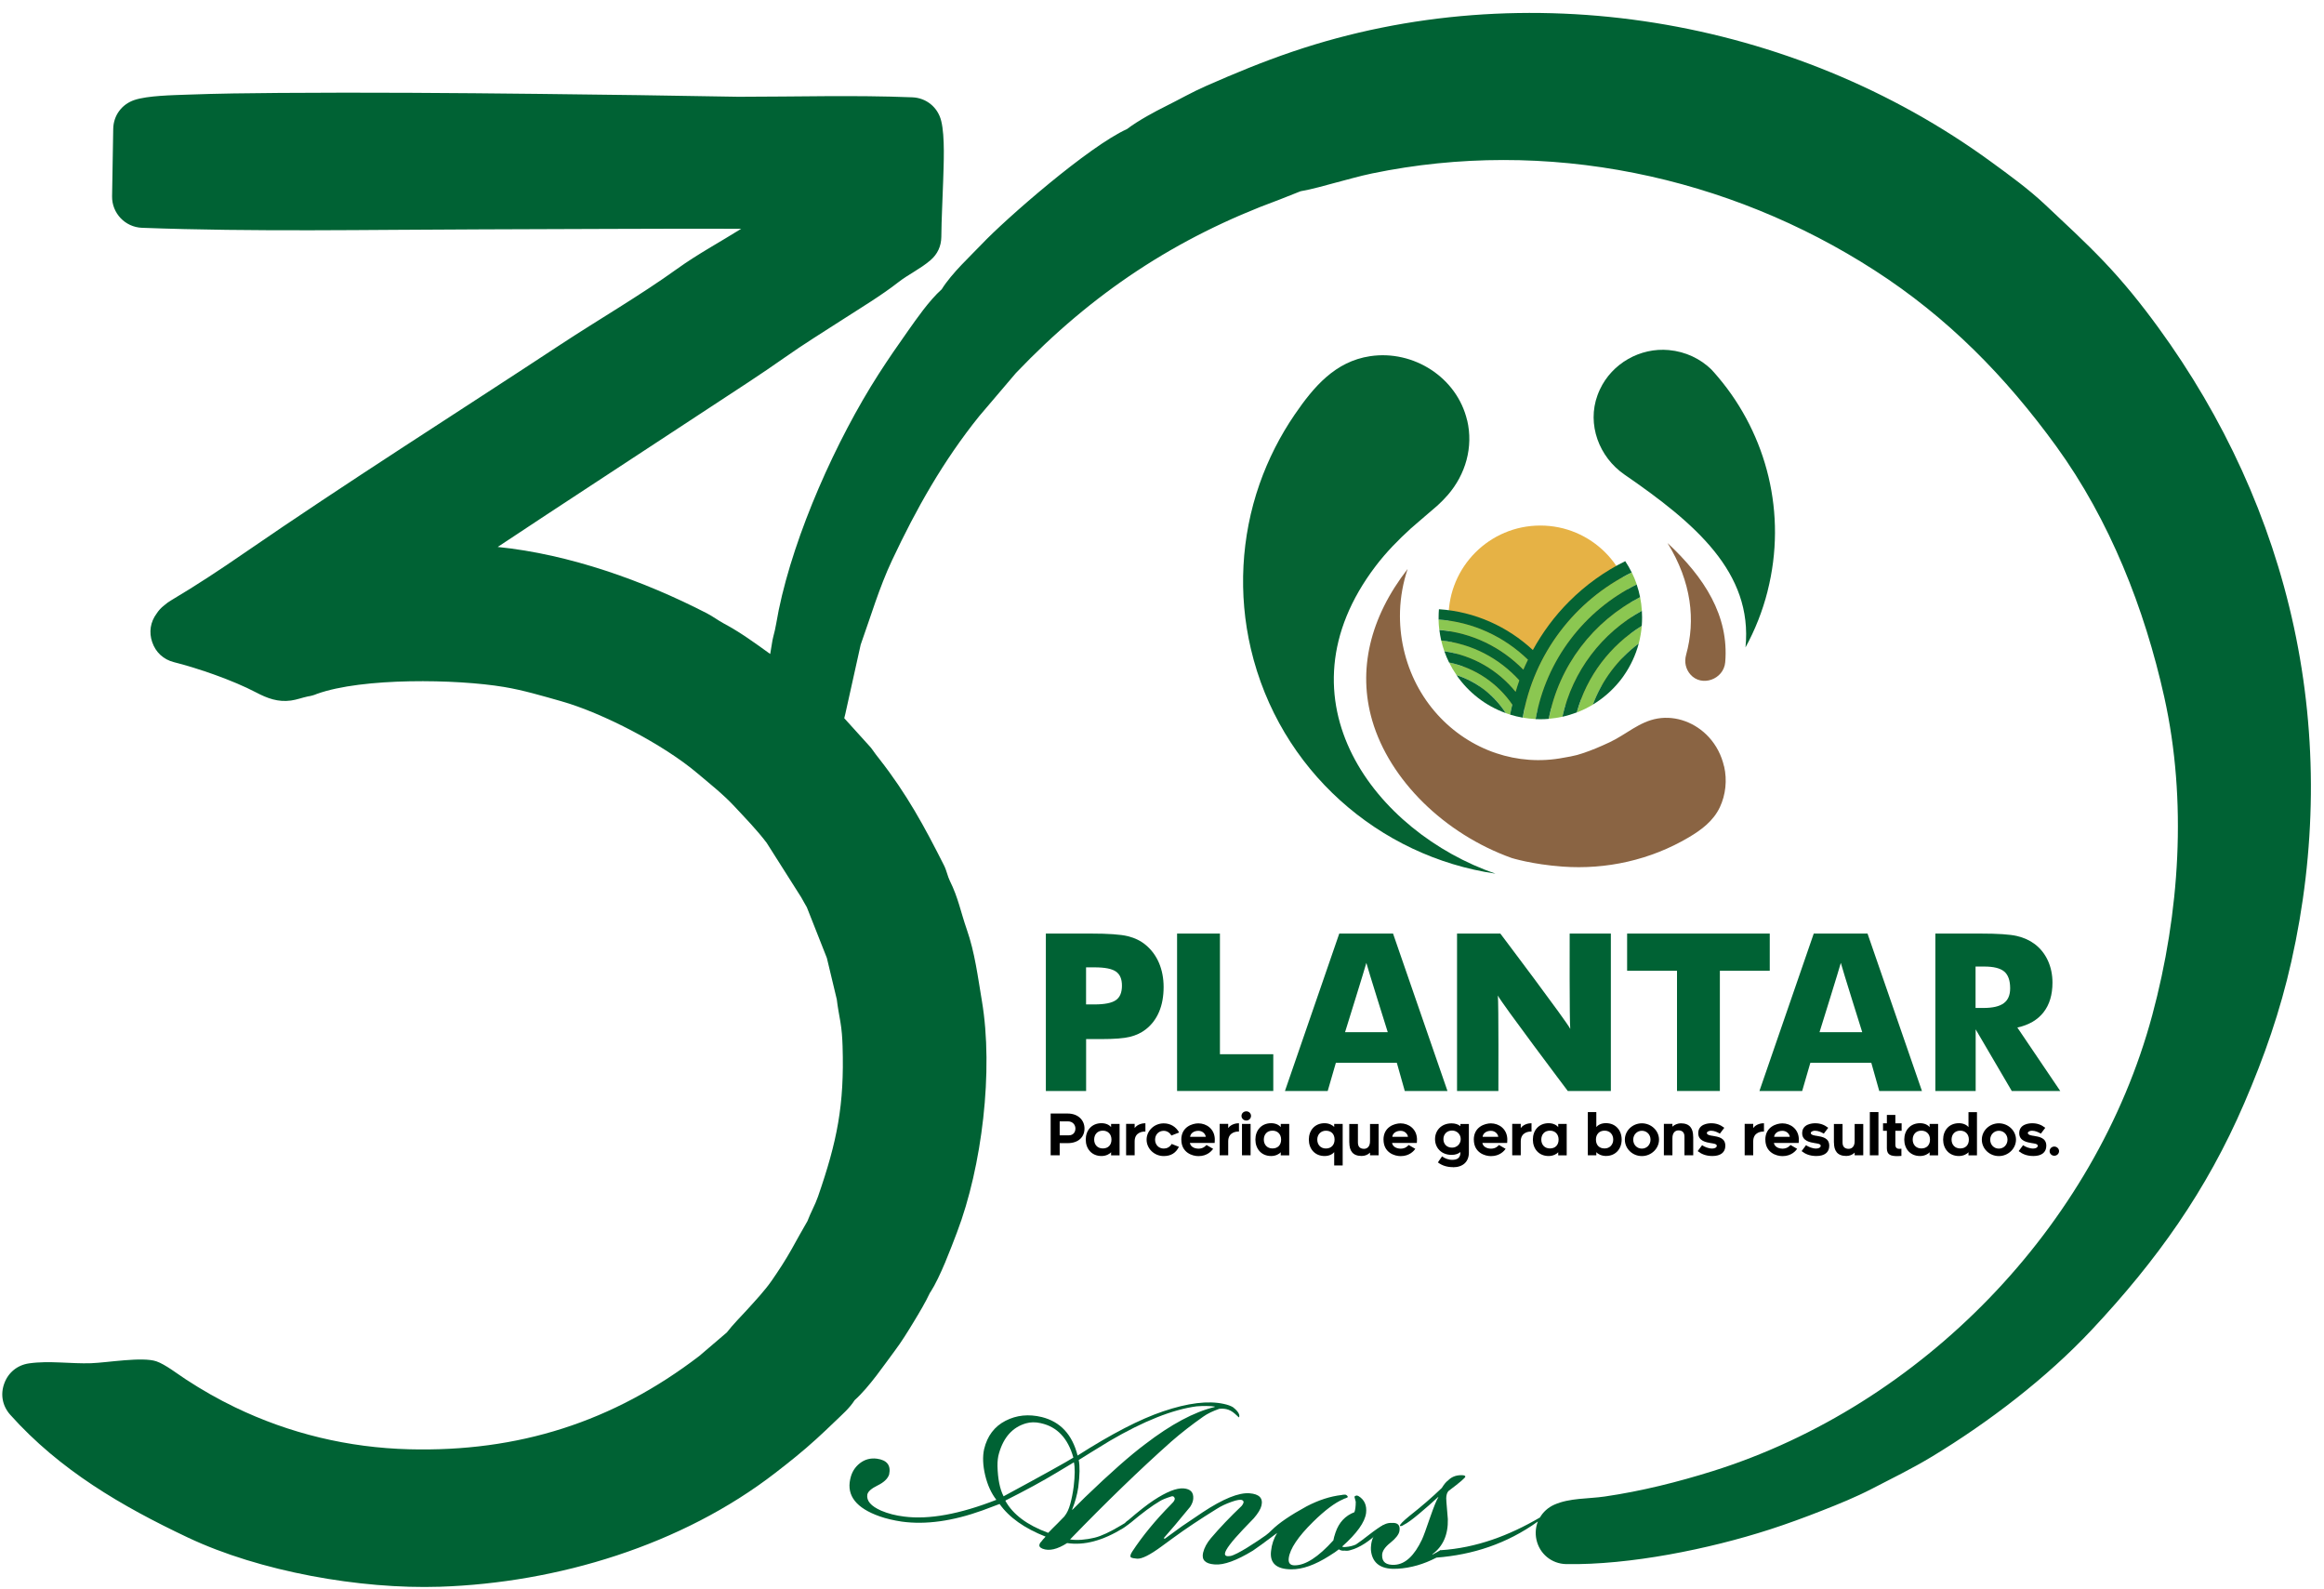 <svg xmlns="http://www.w3.org/2000/svg" id="Layer_1" viewBox="0 0 430 294"><defs><style>      .cls-1 {        fill: #8a6443;      }      .cls-2, .cls-3 {        fill: #006234;      }      .cls-4 {        fill: #e6b245;      }      .cls-5 {        fill: #056333;      }      .cls-3 {        fill-rule: evenodd;      }      .cls-6 {        fill: #8bc751;      }    </style></defs><path class="cls-4" d="M301.98,114.2c0,9.38-7.6,16.98-16.98,16.98s-16.98-7.6-16.98-16.98,7.6-16.98,16.98-16.98,16.98,7.6,16.98,16.98"></path><path class="cls-6" d="M303.77,115.77c-.09,1.11-.28,2.19-.55,3.24,0,0,0,.02,0,.03-3.82,2.85-6.8,6.77-8.49,11.31,0,0-.02,0-.03.01-.93.56-1.92,1.05-2.95,1.44,1.85-6.74,6.22-12.44,12.03-16.03"></path><path class="cls-6" d="M303.79,112.99s0,0,0-.01c-.05-.86-.17-1.7-.33-2.52-8.64,4.44-15.01,12.69-16.89,22.51.85-.07,1.69-.2,2.5-.38,0,0,0,0,.01,0,1.87-8.44,7.34-15.54,14.71-19.6Z"></path><path class="cls-6" d="M302.83,108.11s0-.02,0-.03c-.26-.75-.56-1.48-.91-2.18-10.44,5.12-18.13,15.04-20.16,26.86.77.13,1.56.22,2.37.26,0,0,0,0,.01,0,1.93-10.95,9.04-20.12,18.7-24.91Z"></path><path class="cls-6" d="M270.95,119.36c-.13-.04-.26-.07-.38-.11-.49-.14-.99-.27-1.49-.37-.17-.04-.33-.07-.5-.11-.63-.12-1.27-.23-1.92-.29.16.68.35,1.34.58,1.99t0,0c.59.08,1.18.2,1.75.34.14.03.29.07.43.11.53.14,1.06.29,1.58.46.04.01.07.02.11.03.58.2,1.15.43,1.71.68.06.03.13.06.19.09,2.9,1.34,5.43,3.33,7.43,5.78.21-.71.42-1.41.67-2.11-2.71-2.99-6.2-5.27-10.15-6.49Z"></path><path class="cls-6" d="M268.95,116.9c.52.1,1.02.21,1.53.34.17.05.35.09.52.14.57.16,1.14.34,1.69.55.07.03.15.05.22.08,3.41,1.27,6.46,3.28,8.96,5.83.26-.61.55-1.21.83-1.81-2.69-2.6-5.92-4.65-9.5-5.94-.1-.04-.2-.07-.31-.11-.57-.2-1.15-.37-1.73-.53-.18-.05-.36-.1-.54-.14-.54-.13-1.09-.24-1.64-.34-.19-.03-.38-.08-.58-.11-.73-.11-1.48-.2-2.23-.26.01.65.06,1.29.14,1.92h0c.7.06,1.39.15,2.08.27.19.03.37.07.56.11Z"></path><path class="cls-6" d="M276.41,126.6c-.09-.07-.17-.15-.26-.23-.31-.25-.64-.49-.97-.72-.22-.15-.44-.31-.66-.46-.29-.19-.59-.36-.89-.53-.3-.17-.6-.33-.9-.48-.27-.13-.54-.27-.81-.39-.38-.17-.77-.32-1.17-.46-.22-.08-.45-.17-.67-.25-.64-.21-1.29-.39-1.95-.52.4.81.86,1.59,1.37,2.33,0,0,0,0,0,0,3.79,1.22,7.01,3.74,9.12,7.04h0c.26.1.54.17.8.26.11-.62.26-1.23.39-1.85-.96-1.39-2.11-2.64-3.41-3.73Z"></path><path class="cls-5" d="M278.61,131.92c-3.73-1.34-6.91-3.83-9.12-7.03,3.79,1.22,7.01,3.74,9.12,7.03"></path><path class="cls-5" d="M301.91,105.9s0-.01-.01-.02c-.35-.72-.75-1.41-1.19-2.07-3.8,1.88-7.3,4.38-10.38,7.46-2.7,2.7-4.93,5.73-6.71,8.98-4.63-4.3-10.68-7.11-17.38-7.55-.04.5-.06,1-.06,1.51,0,.13,0,.26,0,.4h0c6.41.45,12.18,3.21,16.53,7.43-.29.61-.59,1.22-.85,1.84-4.03-4.12-9.47-6.85-15.54-7.34.08.66.2,1.31.34,1.95t0,0c5.72.59,10.79,3.33,14.45,7.37-.25.7-.47,1.41-.68,2.12-3.23-3.97-7.88-6.75-13.19-7.5.25.72.55,1.41.88,2.08,0,0,0,0,0,0,4.84.99,8.98,3.85,11.69,7.78-.14.62-.29,1.23-.4,1.86.76.23,1.53.42,2.33.56h0c2.03-11.82,9.71-21.74,20.16-26.86Z"></path><path class="cls-5" d="M294.72,130.34c1.87-1.13,3.54-2.58,4.91-4.27.09-.12.19-.23.28-.35.1-.13.2-.27.3-.4.09-.12.17-.24.26-.37,1.23-1.77,2.17-3.77,2.74-5.91-3.82,2.85-6.8,6.77-8.49,11.3Z"></path><path class="cls-5" d="M303.79,112.99c-7.37,4.06-12.84,11.16-14.71,19.6.91-.2,1.79-.47,2.64-.79,0,0,.01,0,.02,0,1.85-6.73,6.22-12.44,12.03-16.02,0,0,0-.01,0-.02.04-.51.06-1.03.06-1.55,0-.41-.02-.81-.04-1.22Z"></path><path class="cls-5" d="M303.46,110.46s0,0,0,0c-.16-.8-.37-1.58-.63-2.34-9.66,4.78-16.77,13.96-18.7,24.91.29.01.58.02.87.02.52,0,1.04-.02,1.56-.07,0,0,0,0,0,0,1.88-9.83,8.25-18.07,16.89-22.51Z"></path><path class="cls-5" d="M271.47,77.76c1.16,4.95-.29,10-3.59,13.81-.6.69-1.24,1.33-1.9,1.94-.47.43-4.11,3.5-4.93,4.24-2.36,2.15-4.59,4.43-6.52,6.97-18.89,24.85.03,49.27,22.18,56.9-21.54-3.16-40-19.12-45.27-41.6-2.36-10.07-1.81-20.72,1.61-30.49,1.6-4.56,3.8-8.9,6.53-12.88,3.5-5.1,7.46-9.79,13.93-10.76,8.01-1.2,16.08,3.92,17.95,11.88"></path><path class="cls-1" d="M318.99,141.77c-.46-2.03-1.43-3.91-2.82-5.42-2.42-2.63-6-4.02-9.48-3.43-3.4.58-5.84,2.98-8.89,4.4-1.65.77-3.31,1.49-5.04,2.05-.33.1-.65.21-.98.3h0c-.8.2-1.6.36-2.42.49-4.32.84-8.61.49-12.54-.83-8.27-2.78-14.98-9.85-17.11-19.28-.53-2.34-.74-4.67-.67-6.96,0-.02,0-.03,0-.04.09-2.69.58-5.32,1.41-7.8-.01,0,0,0,0,0-7.01,9.01-9.27,18.74-6.55,28.05,3.21,10.98,13.33,20.95,25.8,25.42,0,0,3.76,1.18,9.4,1.59,8.1.59,16.27-1.22,23.33-5.39.03-.02.07-.04.1-.06,2.31-1.37,4.48-3,5.68-5.52,1.1-2.33,1.37-5.03.8-7.55"></path><path class="cls-1" d="M308.52,100.43c4.49,7.26,5.21,14.35,3.46,20.67-.4,1.46-.02,2.72.76,3.64,2.08,2.43,6.2.95,6.47-2.24.72-8.58-3.85-15.7-10.69-22.06"></path><path class="cls-5" d="M327.05,109.36c-.94,3.71-2.33,7.19-4.09,10.41,1.4-13.89-9.38-23.02-22.38-31.97-4.73-3.25-6.98-9.31-5-14.69.13-.36.28-.71.44-1.06,2.25-4.83,7.46-7.79,12.77-7.29,3.12.29,5.82,1.62,7.84,3.57.47.51.93,1.03,1.37,1.56,8.87,10.56,12.7,25.1,9.04,39.48"></path><path class="cls-2" d="M200.95,201.82h-7.44v-29.12h8.3c3.25,0,5.53.16,6.84.48,1.31.32,2.43.86,3.34,1.63,1.07.89,1.89,2,2.46,3.33.56,1.33.85,2.82.85,4.45,0,1.74-.28,3.27-.84,4.59-.56,1.32-1.38,2.4-2.47,3.25-.82.64-1.79,1.09-2.9,1.37-1.11.28-2.9.42-5.35.42h-2.78v9.61ZM200.95,185.81h1.51c1.91,0,3.24-.26,4-.79.76-.52,1.13-1.42,1.13-2.68s-.37-2.09-1.11-2.61c-.74-.52-2.06-.78-3.94-.78h-1.59v6.84Z"></path><polygon class="cls-2" points="217.79 201.82 217.79 172.7 225.72 172.7 225.72 195.02 235.59 195.02 235.59 201.82 217.79 201.82"></polygon><path class="cls-2" d="M237.75,201.82l10.05-29.12h9.95l10.07,29.12h-7.9l-1.47-5.21h-11.28l-1.51,5.21h-7.9ZM248.87,190.94h7.9s-3.71-11.8-3.96-12.82c-.17.72-3.94,12.82-3.94,12.82Z"></path><path class="cls-2" d="M269.59,201.82v-29.12h8.01s12.36,16.37,12.94,17.64c-.16-1.21-.11-17.64-.11-17.64h7.62v29.12h-7.97s-12.37-16.41-12.94-17.66c.16,1.22.1,17.66.1,17.66h-7.66Z"></path><polygon class="cls-2" points="310.29 201.82 310.29 179.58 301.06 179.58 301.06 172.7 327.45 172.7 327.45 179.58 318.22 179.58 318.22 201.82 310.29 201.82"></polygon><path class="cls-2" d="M325.54,201.82l10.05-29.12h9.95l10.07,29.12h-7.9l-1.47-5.21h-11.28l-1.51,5.21h-7.9ZM336.66,190.94h7.9s-3.71-11.8-3.96-12.82c-.17.72-3.94,12.82-3.94,12.82Z"></path><path class="cls-2" d="M358.09,201.82v-29.12h8.3c3.25,0,5.51.15,6.79.45,1.28.3,2.38.8,3.31,1.5,1.05.8,1.85,1.81,2.42,3.04.56,1.23.85,2.59.85,4.08,0,2.25-.55,4.09-1.66,5.5-1.11,1.41-2.72,2.35-4.84,2.81l7.94,11.74h-8.97l-6.68-11.4v11.4h-7.44ZM365.53,186.46h1.47c1.71,0,2.96-.29,3.75-.88.79-.58,1.18-1.5,1.18-2.75,0-1.46-.37-2.5-1.1-3.11-.74-.62-1.97-.92-3.71-.92h-1.59v7.66Z"></path><path d="M200.66,208.76c0,1.52-1.06,2.71-3.13,2.71h-1.46v2.25h-1.67v-7.73h3.14c1.95,0,3.12,1.24,3.12,2.77M198.98,208.76c0-.66-.48-1.32-1.38-1.32h-1.53v2.58h1.7c.84,0,1.21-.62,1.21-1.26Z"></path><path d="M205.58,213.14c-.24.33-.94.71-1.77.71-1.84,0-2.92-1.36-2.92-3.04s1.08-3.03,2.92-3.03c.85,0,1.47.34,1.77.73v-.6h1.57v5.82h-1.57v-.58ZM204.05,209.16c-1,0-1.6.7-1.6,1.65s.62,1.64,1.6,1.64,1.6-.62,1.6-1.64c0-.96-.61-1.65-1.6-1.65Z"></path><path d="M209.94,211.15v2.57h-1.58v-5.82h1.58v.77c.59-.78,1.58-.89,1.99-.88v1.54c-.38-.03-1.99.04-1.99,1.81"></path><path d="M212.15,210.83c0-1.67,1.43-3.02,3.16-3.02,1.23,0,2.26.6,2.86,1.69l-1.43.56c-.35-.58-.86-.87-1.43-.87-.92,0-1.59.7-1.59,1.64s.68,1.64,1.6,1.64c.57,0,1.1-.24,1.47-.85l1.34.53c-.56,1.14-1.48,1.71-2.81,1.71-1.73,0-3.17-1.36-3.17-3.04"></path><path d="M218.57,210.83c0-2.39,2.07-3.02,3.16-3.02,1.49,0,2.98,1.02,3.04,2.89,0,.44-.03.73-.03.73h-4.59c.19.95,1.27,1.06,1.59,1.06.88,0,1.31-.48,1.49-.68l1.23.71c-.23.32-1.02,1.35-2.72,1.35-1.13,0-3.16-.65-3.16-3.04M220.19,210.3h2.91c-.06-.53-.58-1.11-1.37-1.11-.91,0-1.47.52-1.53,1.11Z"></path><path d="M227.25,211.15v2.57h-1.58v-5.82h1.58v.77c.59-.78,1.58-.89,1.99-.88v1.54c-.38-.03-1.99.04-1.99,1.81"></path><path d="M230.6,207.29c-.49,0-.89-.38-.89-.86s.4-.85.89-.85.87.38.87.85-.39.86-.87.86M229.8,207.91h1.59v5.81h-1.59v-5.81Z"></path><path d="M236.97,213.14c-.24.33-.94.71-1.77.71-1.84,0-2.92-1.36-2.92-3.04s1.08-3.03,2.92-3.03c.85,0,1.47.34,1.77.73v-.6h1.57v5.82h-1.57v-.58ZM235.44,209.16c-1,0-1.6.7-1.6,1.65s.62,1.64,1.6,1.64,1.6-.62,1.6-1.64c0-.96-.61-1.65-1.6-1.65Z"></path><path d="M248.43,207.9v7.69h-1.57v-2.47c-.3.39-.92.73-1.77.73-1.84,0-2.92-1.36-2.92-3.04s1.08-3.03,2.92-3.03c.82,0,1.52.38,1.77.71v-.58h1.57ZM245.33,209.17c-.97,0-1.6.72-1.6,1.64s.59,1.65,1.6,1.65,1.6-.69,1.6-1.65c0-1.02-.61-1.64-1.6-1.64Z"></path><path d="M249.65,211.36v-3.44h1.6v3.44c0,.89.53,1.16,1.13,1.16.44,0,1.15-.26,1.11-1.52v-3.08h1.59v5.8h-1.59v-.5c-.38.39-.94.62-1.55.62-1.67,0-2.28-.98-2.28-2.49"></path><path d="M255.98,210.83c0-2.39,2.07-3.02,3.16-3.02,1.49,0,2.98,1.02,3.04,2.89,0,.44-.03.73-.03.73h-4.59c.19.95,1.27,1.06,1.59,1.06.88,0,1.31-.48,1.49-.68l1.23.71c-.23.32-1.02,1.35-2.72,1.35-1.13,0-3.16-.65-3.16-3.04M257.6,210.3h2.91c-.06-.53-.58-1.11-1.37-1.11-.91,0-1.47.52-1.53,1.11Z"></path><path d="M268.83,215.91c-1.09,0-2.04-.3-2.78-.88l.77-1.12c.45.36,1.16.67,1.98.65,1.26-.03,1.41-.81,1.41-1.35v-.09c-.41.34-.95.52-1.63.52-1.9,0-3.06-1.31-3.06-2.91s1.15-2.92,3.06-2.92c.68,0,1.22.18,1.63.52v-.41h1.57v5.3c0,1.67-1.08,2.71-2.94,2.71M270.27,210.72c0-.9-.7-1.58-1.6-1.58-.97,0-1.6.69-1.6,1.58s.59,1.58,1.6,1.58c.9,0,1.6-.69,1.6-1.58Z"></path><path d="M272.69,210.83c0-2.39,2.07-3.02,3.16-3.02,1.49,0,2.98,1.02,3.04,2.89,0,.44-.03.73-.03.73h-4.59c.19.95,1.27,1.06,1.59,1.06.88,0,1.31-.48,1.49-.68l1.23.71c-.23.32-1.02,1.35-2.72,1.35-1.13,0-3.16-.65-3.16-3.04M274.31,210.3h2.91c-.06-.53-.58-1.11-1.37-1.11-.91,0-1.47.52-1.53,1.11Z"></path><path d="M281.38,211.15v2.57h-1.58v-5.82h1.58v.77c.59-.78,1.58-.89,1.99-.88v1.54c-.38-.03-1.99.04-1.99,1.81"></path><path d="M288.31,213.14c-.24.33-.94.71-1.77.71-1.84,0-2.92-1.36-2.92-3.04s1.08-3.03,2.92-3.03c.85,0,1.47.34,1.77.73v-.6h1.57v5.82h-1.57v-.58ZM286.78,209.16c-1,0-1.6.7-1.6,1.65s.62,1.64,1.6,1.64,1.6-.62,1.6-1.64c0-.96-.61-1.65-1.6-1.65Z"></path><path d="M293.79,213.72v-8h1.57v2.78c.3-.39.92-.73,1.77-.73,1.84,0,2.92,1.36,2.92,3.04s-1.08,3.03-2.92,3.03c-.82,0-1.52-.38-1.77-.71v.58h-1.57ZM296.89,212.45c.97,0,1.6-.72,1.6-1.64s-.59-1.65-1.6-1.65-1.6.69-1.6,1.65c0,1.02.61,1.64,1.6,1.64Z"></path><path d="M300.64,210.82c0-1.66,1.42-3.02,3.15-3.02s3.17,1.36,3.17,3.02-1.44,3.04-3.17,3.04-3.15-1.35-3.15-3.04M302.19,210.82c0,.96.69,1.66,1.6,1.66s1.6-.72,1.6-1.66-.7-1.64-1.6-1.64-1.6.72-1.6,1.64Z"></path><path d="M313.29,210.28v3.44h-1.62v-3.44c0-.9-.51-1.17-1.12-1.17-.43,0-1.14.26-1.11,1.53v3.08h-1.58v-5.82h1.58v.52c.39-.39,1.04-.62,1.55-.62,1.68,0,2.29.97,2.29,2.49"></path><path d="M314.11,212.95l.82-1.1c.45.31,1.18.62,1.88.62.49,0,.84-.22.84-.52,0-.39-.81-.43-1.12-.49-.79-.14-2.31-.37-2.31-1.83,0-1.7,1.84-1.84,2.4-1.84.92,0,1.66.26,2.42.84l-.82,1.08c-.43-.25-1-.54-1.65-.54-.31,0-.76.15-.76.43,0,.39.85.49,1.1.52.98.17,2.32.34,2.32,1.84,0,1.21-.87,1.89-2.39,1.89-1.25,0-2.09-.4-2.73-.91"></path><path d="M324.39,211.15v2.57h-1.58v-5.82h1.58v.77c.59-.78,1.58-.89,1.99-.88v1.54c-.38-.03-1.99.04-1.99,1.81"></path><path d="M326.63,210.83c0-2.39,2.07-3.02,3.16-3.02,1.49,0,2.98,1.02,3.04,2.89,0,.44-.03.73-.03.73h-4.59c.19.95,1.27,1.06,1.59,1.06.88,0,1.31-.48,1.49-.68l1.23.71c-.23.32-1.02,1.35-2.72,1.35-1.13,0-3.16-.65-3.16-3.04M328.25,210.3h2.91c-.06-.53-.58-1.11-1.37-1.11-.91,0-1.47.52-1.53,1.11Z"></path><path d="M333.34,212.95l.82-1.1c.46.31,1.18.62,1.88.62.49,0,.84-.22.84-.52,0-.39-.81-.43-1.12-.49-.79-.14-2.31-.37-2.31-1.83,0-1.7,1.84-1.84,2.4-1.84.92,0,1.66.26,2.42.84l-.82,1.08c-.43-.25-1-.54-1.65-.54-.31,0-.76.15-.76.43,0,.39.85.49,1.1.52.98.17,2.32.34,2.32,1.84,0,1.21-.87,1.89-2.39,1.89-1.25,0-2.09-.4-2.73-.91"></path><path d="M339.32,211.36v-3.44h1.6v3.44c0,.89.53,1.16,1.13,1.16.44,0,1.15-.26,1.11-1.52v-3.08h1.59v5.8h-1.59v-.5c-.38.39-.94.62-1.55.62-1.67,0-2.28-.98-2.28-2.49"></path><rect x="345.97" y="205.72" width="1.59" height="8"></rect><path d="M350.69,211.65c0,.32.01.87.72.87.18,0,.31-.01.4-.02v1.33c-.19.02-.49.04-.71.04-1.23,0-1.98-.22-1.98-1.45v-3.23h-.71v-1.39h.71v-1.55h1.57v1.55h1.16v1.39h-1.16v2.45Z"></path><path d="M357.03,213.14c-.24.33-.94.71-1.77.71-1.84,0-2.92-1.36-2.92-3.04s1.08-3.03,2.92-3.03c.85,0,1.47.34,1.77.73v-.6h1.57v5.82h-1.57v-.58ZM355.5,209.16c-1,0-1.6.7-1.6,1.65s.62,1.64,1.6,1.64,1.6-.62,1.6-1.64c0-.96-.61-1.65-1.6-1.65Z"></path><path d="M364.22,213.14c-.24.33-.94.71-1.77.71-1.84,0-2.92-1.36-2.92-3.04s1.08-3.03,2.92-3.03c.85,0,1.47.34,1.77.73v-2.78h1.57v8h-1.57v-.58ZM362.69,209.16c-1,0-1.6.7-1.6,1.65s.62,1.64,1.6,1.64,1.6-.62,1.6-1.64c0-.96-.61-1.65-1.6-1.65Z"></path><path d="M366.69,210.82c0-1.66,1.42-3.02,3.15-3.02s3.17,1.36,3.17,3.02-1.44,3.04-3.17,3.04-3.15-1.35-3.15-3.04M368.24,210.82c0,.96.69,1.66,1.6,1.66s1.6-.72,1.6-1.66-.7-1.64-1.6-1.64-1.6.72-1.6,1.64Z"></path><path d="M373.5,212.95l.82-1.1c.45.31,1.18.62,1.88.62.49,0,.84-.22.84-.52,0-.39-.81-.43-1.12-.49-.79-.14-2.31-.37-2.31-1.83,0-1.7,1.84-1.84,2.4-1.84.92,0,1.66.26,2.42.84l-.82,1.08c-.43-.25-1-.54-1.65-.54-.31,0-.76.15-.76.43,0,.39.85.49,1.1.52.98.17,2.32.34,2.32,1.84,0,1.21-.87,1.89-2.39,1.89-1.25,0-2.09-.4-2.73-.91"></path><path d="M380.1,213.8c-.48,0-.87-.38-.87-.85s.39-.85.87-.85.88.39.88.85-.39.85-.88.85"></path><path class="cls-3" d="M237.57,282.18s-.07.01-.11.03l.13-.13v.08s-.02.03-.02.03Z"></path><path class="cls-3" d="M224.77,289.41c1.69.13,4.04-.73,7.05-2.56.66-.43,2.15-1.52,4.48-3.27-.63,1.03-1,2.14-1.12,3.32-.28,2.25.97,3.39,3.74,3.41,2.05.02,4.39-.81,7.02-2.48.82-.51,1.42-.91,1.78-1.22.31.21.66.29,1.07.24.36.05.69.03,1-.07,1.75-.45,3.63-1.66,5.64-3.64.57-.56.78-.89.62-.99-.1-.1-.77.3-2.01,1.21-1.7,1.32-2.76,2.1-3.17,2.36-.57.25-1.18.4-1.85.45-.31.05-.54.02-.69-.08,2.74-2.44,4.21-4.5,4.43-6.19.17-1.43-.31-2.49-1.43-3.16-.26-.11-.43-.11-.54,0-.15.05-.21.13-.16.23.05.15.12.44.22.85,0,.87-.09,1.51-.25,1.92-1.7.65-2.86,1.9-3.49,3.74-.21.61-.34,1.1-.4,1.46-2.79,3.1-5.19,4.65-7.19,4.63-.82,0-1.18-.45-1.07-1.32.22-1.74,1.72-3.98,4.51-6.73,2.17-2.13,4.03-3.53,5.57-4.18.05-.05.21-.11.46-.19.26-.08.39-.16.39-.27-.1-.21-.25-.34-.46-.39-.31,0-.54.02-.69.07-2.1.24-4.26.94-6.48,2.1-2.97,1.62-5.12,3.08-6.43,4.38-.35.35-.72.69-1.12.98-1.55,1.1-5.34,3.64-6.58,3.83-.68.1-1-.05-.97-.46.05-.66,1.16-2.15,3.34-4.45,1.23-1.3,1.9-1.99,2.01-2.09.79-.92,1.26-1.7,1.41-2.36.31-1.36-.43-2.11-2.22-2.25-1.99-.15-4.88,1.02-8.67,3.52-.92.6-2.19,1.46-3.81,2.57l-3.18,2.31-.22-.09c1.12-1.25,2.76-3.19,4.9-5.8.35-.54.54-1.04.57-1.5.09-1.18-.51-1.81-1.78-1.91-1.33-.1-3.18.64-5.56,2.21-1.19.78-2.75,2.01-4.67,3.66-.43.28-.66.52-.67.72,0,.05.02.1.06.16.14.16.49.04,1.03-.39,2.19-1.84,3.99-3.17,5.39-3.99.43-.28,1.17-.58,2.23-.91.21-.04.36.03.45.19.24.27.05.71-.56,1.28-2.89,2.92-5.29,5.84-7.21,8.76-.35.54-.43.91-.23,1.07.2.12.58.2,1.14.24.87.06,2.36-.68,4.49-2.25l2.12-1.55c2.39-1.75,5.1-3.55,8.11-5.41.81-.52,1.73-.95,2.76-1.31,1.03-.37,1.69-.46,1.99-.29.2.12.26.28.2.48-.07.2-.18.4-.35.59-2.16,2.05-4.05,4.04-5.69,5.97-.73.87-1.21,1.76-1.43,2.67-.3,1.31.39,2.03,2.07,2.16h.08Z"></path><path class="cls-3" d="M231.64,262.2s0,0,0,0h0Z"></path><path class="cls-3" d="M172.1,239.08c-.9,1.91-1.97,3.69-3.07,5.5-1.08,1.78-2.23,3.65-3.48,5.31-1.83,2.43-4.7,6.7-7.42,9.13-.96,1.51-2.28,2.62-3.63,3.93-1.15,1.12-2.32,2.21-3.5,3.29-2.43,2.22-4.92,4.2-7.52,6.21-17.32,13.4-40.31,20.36-62.09,21.08-14.76.48-33.32-2.81-46.62-9.1-12.27-5.8-23.73-12.49-32.87-22.71-1.45-1.62-1.86-3.75-1.11-5.79.74-2.04,2.43-3.41,4.58-3.72,3.73-.54,7.74.1,11.5-.03,3.03-.11,9.47-1.23,12.06-.35,1.63.55,3.99,2.39,5.5,3.37,2.91,1.9,5.92,3.62,9.05,5.13,10.1,4.88,21.01,7.48,32.22,7.77,20.16.52,37.72-5.02,53.7-17.27l5.07-4.33c1.1-1.44,2.75-3.09,3.7-4.14,1.53-1.69,3.35-3.62,4.64-5.49,1.31-1.9,2.56-3.81,3.69-5.83.97-1.73,1.9-3.45,2.9-5.15.59-1.58,1.41-2.97,1.95-4.53,3.54-10.22,4.89-16.91,4.55-27.81-.05-1.54-.15-3.03-.41-4.55-.24-1.39-.5-2.72-.66-4.12l-1.84-7.67-3.7-9.37c-.34-.63-.7-1.19-1.04-1.84l-6.4-10.09c-1.8-2.38-3.98-4.61-6.01-6.79-2.04-2.19-4.56-4.18-6.86-6.12-6.15-5.21-17.43-11.11-25.2-13.3-3.48-.98-6.98-2.03-10.54-2.62-8.75-1.46-26.15-1.76-34.62,1.29-.27.12-.54.21-.83.29-.27.08-.54.13-.81.17-1.06.22-2.04.61-3.13.76-2.41.34-4.4-.41-6.49-1.51-4.21-2.21-10.57-4.42-15.19-5.59-1.92-.49-3.35-1.8-4-3.68-.65-1.86-.35-3.75.82-5.32.36-.56.82-1.06,1.35-1.47.48-.42.85-.68,1.4-1.01,4.63-2.75,8.93-5.59,13.37-8.65,19.22-13.23,38.96-25.69,58.45-38.52,7.17-4.72,14.81-9.13,21.76-14.13,3.77-2.71,7.9-4.93,11.83-7.39-16.07-.05-32.14.08-48.2.11-20.89.05-41.8.49-62.68-.29-3.12-.12-5.58-2.71-5.53-5.83l.21-12.46c.04-2.48,1.57-4.56,3.92-5.35,2.45-.82,7.11-.89,9.73-.99,5.69-.21,11.4-.28,17.09-.32,16.05-.12,32.11,0,48.16.18,12.26.13,24.53.31,36.79.53,10.72,0,21.45-.33,32.16.1,2.59.1,4.73,1.84,5.35,4.37.72,2.91.45,8.07.36,11.13-.1,3.43-.31,6.9-.34,10.33-.02,1.71-.7,3.18-2,4.3-1.9,1.63-4.07,2.61-5.97,4.09-3.12,2.44-6.95,4.74-10.3,6.9-3.55,2.29-7.23,4.56-10.67,6.99-4.43,3.13-9.08,6.11-13.61,9.09-7.19,4.73-14.4,9.45-21.6,14.17-5.98,3.92-11.97,7.85-17.93,11.81,13.28,1.34,27.02,6.26,38.68,12.26,1.12.58,2.1,1.33,3.18,1.91,2.95,1.56,5.8,3.64,8.56,5.63l.42-2.53c.04-.22.08-.41.14-.63.46-1.61.68-3.33,1.02-4.98,2.93-14.17,10.65-31.44,18.47-43.62,1.76-2.74,3.64-5.47,5.53-8.13,1.43-2.01,3.79-5.46,6.15-7.57,1.88-3.02,5.44-6.27,7.38-8.32,4.49-4.75,19.89-18.17,26.9-21.32,2.14-1.63,5.37-3.34,7.09-4.19,2.54-1.26,4.97-2.66,7.57-3.8,5.39-2.37,10.39-4.44,15.98-6.34,43.08-14.62,92.57-6.37,129.23,20.37,3.39,2.47,6.96,5.06,10.01,7.93,3.65,3.44,7.37,6.85,10.83,10.48,3.69,3.86,6.97,7.94,10.11,12.25,12.1,16.6,20.77,35.34,25.1,55.44,4.41,20.48,4.11,41.43-.48,61.86-2.06,9.18-4.99,17.56-8.7,26.17-6.98,16.22-16.2,29.12-28.22,41.94-8.37,8.93-19.09,17.12-29.55,23.45-3.63,2.19-7.38,4.03-11.14,5.97-2.96,1.53-6.17,2.84-9.27,4.05-3.18,1.25-6.42,2.44-9.67,3.49-11.15,3.6-25.91,6.59-37.61,6.39-2.72-.05-4.98-1.92-5.53-4.59-.23-1.14-.12-2.28.28-3.29-5.79,4.15-12.09,6.16-18.76,6.68-2.36,1.23-4.77,1.92-7.23,2.06-2.71.16-4.3-.75-4.78-2.72-.13-.51-.16-1.04-.09-1.61.09-1.03.51-1.99,1.26-2.88.74-.89,1.6-1.31,2.58-1.27,1.13-.07,1.59.45,1.4,1.54-.12.62-.68,1.34-1.68,2.14-1.01.8-1.51,1.56-1.52,2.28-.03,1.29.75,1.88,2.34,1.79,1.94-.11,3.62-1.68,5.04-4.68.27-.58.78-1.97,1.53-4.17.66-1.89,1.15-3.1,1.48-3.63v-.08c-1.12,1.04-2.31,2.09-3.56,3.13-1.25,1.05-2.17,1.72-2.77,2.01-.25.17-.45.26-.6.27-.05,0-.1-.02-.16-.07-.06-.2.52-.8,1.74-1.8,2.26-1.78,4.26-3.51,6.01-5.2.42-.69.81-1.15,1.15-1.38.58-.6,1.31-.92,2.18-.97.66-.04,1,.04,1.02.25.01.21-1.01,1.09-3.08,2.64-.39.38-.53,1.08-.42,2.1.14,1.53.23,2.58.26,3.14.07,2.87-.89,5.03-2.85,6.48v.08c.54-.28,1.07-.58,1.58-.89l-.04.07c6.56-.42,12.65-2.71,18.35-6.05.59-1.01,1.49-1.84,2.64-2.36,2.88-1.28,6.29-1.07,9.35-1.52,6.75-.98,13.5-2.67,20.01-4.71,38.66-12.15,70.73-45.13,81.29-84.31,5.09-18.9,6.49-39.67,2.23-58.86-3.65-16.41-10.08-32.74-19.98-46.39-9.41-12.96-20.11-23.86-33.62-32.56-13.52-8.72-28.66-14.87-44.44-18.01-16.02-3.19-32.51-3.23-48.51.08-2.33.48-4.78,1.2-7.1,1.8-1.39.36-4.06,1.15-6.16,1.5l-3.81,1.51s-.09.03-.13.05c-19.14,7.02-34.67,17.34-48.73,32.07l-6.8,7.99c-6.65,8.27-11.63,17.1-16.13,26.68-2.38,5.07-3.91,10.33-5.79,15.58l-2.66,11.98c-.1.53-.25,1.09-.38,1.62l4.75,5.25c.17.18.3.35.44.55.43.62.88,1.21,1.35,1.8,5.02,6.42,8.27,12.39,11.91,19.61.5.98.67,2.04,1.08,2.86,1.59,3.2,2.02,5.8,3.15,9.03,1.49,4.27,2.04,8.77,2.79,13.21,2.17,12.87.03,30.62-4.61,42.8-1.17,3.07-3.08,8.21-4.92,11.08Z"></path><path class="cls-3" d="M229.3,261.75c-.11-.44-.51-.92-1.18-1.44-.42-.25-.98-.45-1.68-.6-2.9-.64-6.65-.18-11.25,1.38-4.25,1.43-9.52,4.15-15.81,8.17-.98-3.89-3.19-6.26-6.62-7.12-2.44-.59-4.68-.36-6.72.69-2.04,1.05-3.36,2.79-3.95,5.23-.31,1.4-.24,3.02.19,4.84.44,1.83,1.13,3.34,2.07,4.55-6.78,2.65-12.46,3.69-17.05,3.1-1.58-.19-3-.56-4.25-1.09-1.91-.84-2.77-1.84-2.57-3,.12-.55.76-1.11,1.9-1.67,1.15-.56,1.86-1.23,2.13-2.01.37-1.7-.38-2.68-2.27-2.94-1.17-.15-2.22.13-3.14.84-.92.72-1.51,1.67-1.77,2.88l-.02.08c-.67,3.05,1.13,5.34,5.42,6.86,1.22.43,2.59.75,4.11.98,4.43.61,9.41-.08,14.94-2.07.8-.3,1.86-.69,3.17-1.19,1.76,2.49,4.6,4.5,8.51,6.04-.34.35-.62.68-.85.99-.12.08-.2.19-.23.34-.19.38-.02.68.51.9,1.21.48,2.73.13,4.56-1.04,3.15.48,6.6-.44,10.37-2.76.86-.55,1.22-.91,1.11-1.09-.12-.18-.6,0-1.46.55-2.05,1.23-3.69,2-4.92,2.3-1.72.41-3.24.52-4.56.33,6.66-6.88,12.89-12.91,18.7-18.08,1.82-1.59,3.82-3.15,5.99-4.67.74-.52,1.71-.99,2.91-1.41.48-.05.93-.03,1.33.06.55.12,1.08.41,1.58.86.45.4.68.62.69.66.12-.08.15-.23.09-.45ZM184.56,271.19c-.01-.89.08-1.69.29-2.38.86-2.96,2.52-4.8,4.99-5.51.84-.24,1.73-.25,2.68-.04l.08.02c3,.66,5,2.78,6,6.36-1.16.74-5.46,3.13-12.91,7.16-.7-1.36-1.07-3.23-1.13-5.6ZM197,280.46c-.06.04-.23.21-.51.52l-.82.84c-.21.22-.51.52-.91.9l-.82.84c-3.88-1.43-6.52-3.4-7.91-5.91l.02-.08c3.78-1.9,6.94-3.62,9.48-5.16l3.17-1.9c.21.94.2,2.43-.04,4.48-.16,1.22-.38,2.3-.64,3.25-.26.94-.6,1.68-1.04,2.21ZM224.74,260.28c-3.83.93-8.11,3.23-12.85,6.87-2.76,2.06-6.47,5.33-11.14,9.83-.74.73-1.51,1.49-2.32,2.31l-.07-.02c.57-1.4.95-2.78,1.15-4.16.28-2.25.31-3.92.08-5.02,1.04-.66,2.95-1.84,5.74-3.54,6.26-3.66,11.61-5.79,16.05-6.39,1.28-.1,2.41-.09,3.38.04l-.02.08Z"></path></svg>
